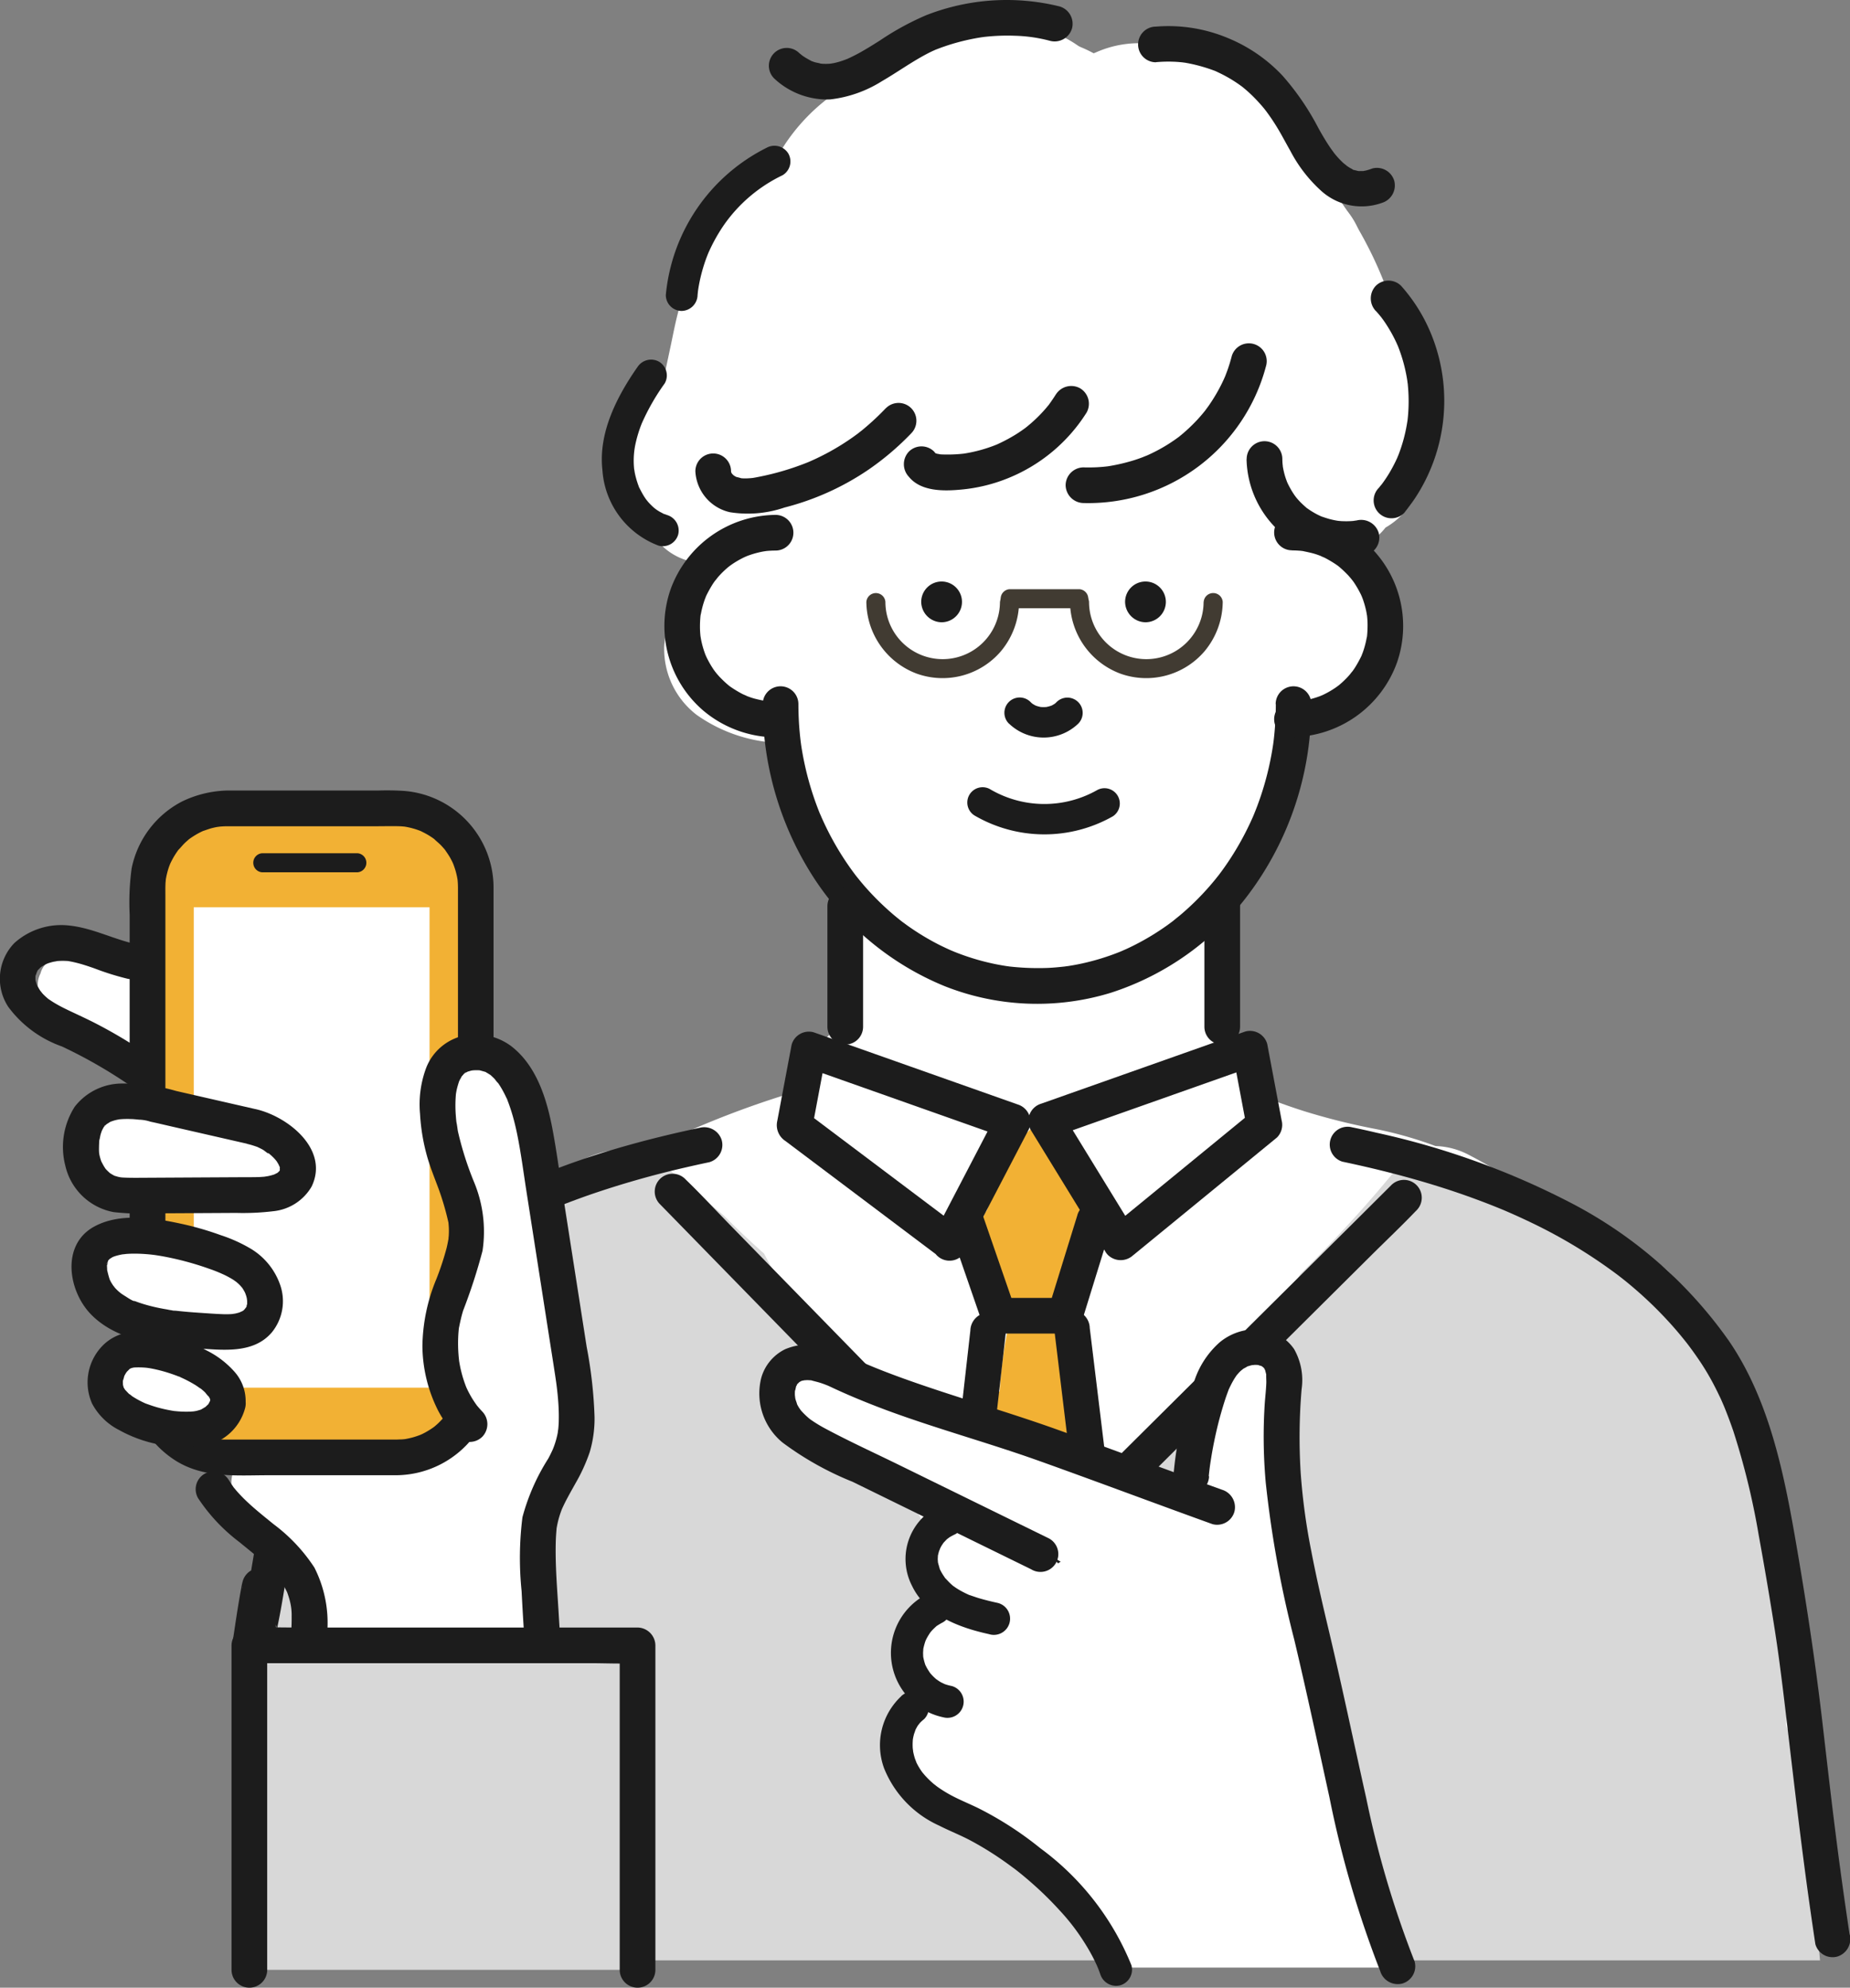 <svg id="グループ_51290" data-name="グループ 51290" xmlns="http://www.w3.org/2000/svg" xmlns:xlink="http://www.w3.org/1999/xlink" width="126.276" height="135.7" viewBox="0 0 126.276 135.7">
  <rect x="0" y="0" width="126.276" height="135.7" fill="#808080" stroke="none"/>
  <defs>
    <clipPath id="clip-path">
      <rect id="長方形_35011" data-name="長方形 35011" width="126.276" height="135.7" fill="none"/>
    </clipPath>
  </defs>
  <g id="グループ_51289" data-name="グループ 51289" clip-path="url(#clip-path)">
    <path id="パス_64528" data-name="パス 64528" d="M164.316,124.608a69.388,69.388,0,0,0-1.5-15.073,20.709,20.709,0,0,0-3.505-7.745,17.267,17.267,0,0,1-1.052-1.7c-.158-.3-.3-.6-.447-.9l-.051-.106c-.006-.024-.014-.052-.025-.087-.419-1.352-.9-2.682-1.293-4.045A4.9,4.9,0,0,0,152.9,91.63a14.8,14.8,0,0,0-2.9-2.34,29.586,29.586,0,0,0-5.257-2.5,33.443,33.443,0,0,0-3.3-1.952,5.214,5.214,0,0,0-2.209-.569,26.426,26.426,0,0,0-4.351-1.214,45.011,45.011,0,0,1-4.577-1.155q-1.222-.386-2.418-.851c-.062-.024-.5-.206-.685-.282l-.084-.039a4.3,4.3,0,0,0-2.162-3.165l-.049-.024a48.22,48.22,0,0,0,.727-10.629,5.2,5.2,0,0,0-.1-.74c.654-.925,1.283-1.868,1.924-2.761a10.2,10.2,0,0,0,2.205-6.859,9.119,9.119,0,0,0,4.628-3.67,7.084,7.084,0,0,0,.807-5.383,6.489,6.489,0,0,0-1.3-4.665,7.411,7.411,0,0,0,1.578-1.406,9.539,9.539,0,0,0,2.192-7.038c-.394-4.228-2.141-8.3-3.452-12.309A5.152,5.152,0,0,0,131.337,19c-.86-1.627-1.907-3.2-2.858-4.749-1.6-2.6-3.834-4.6-7.056-4.587-.336,0-.685.019-1.042.051a15.946,15.946,0,0,0-4.481-.05A9.427,9.427,0,0,0,110.225,8.6a12.716,12.716,0,0,0-7.082,1.134,16.551,16.551,0,0,0-2.249,1.218,15.114,15.114,0,0,0-1.644.808,13.049,13.049,0,0,0-5.764,6.752,11.7,11.7,0,0,0-1.841,1.012c-1.149,5.121-4.928,9.46-5.01,14.832a1.413,1.413,0,0,1-2.124,1.17c-.087.281-.173.563-.253.846a4.691,4.691,0,0,0,3.239,5.7,5,5,0,0,0,3.248-.34c.159.325.336.643.522.956a7.366,7.366,0,0,0-1.054.915,6.657,6.657,0,0,0-1.224,1.829c-.026.025-.053.048-.079.073a6.872,6.872,0,0,0-2.319,4.612,5.675,5.675,0,0,0,2.21,4.714,10.493,10.493,0,0,0,5.541,1.915,17.311,17.311,0,0,0,1.509,4.9,15.038,15.038,0,0,0,3.222,4.486,48.078,48.078,0,0,0,.614,9.493,4.6,4.6,0,0,0-3.272,4.436c.008.083.022.162.032.244a62.669,62.669,0,0,0-10.314,3.927,35.765,35.765,0,0,0-5.543,2.113c-.457.22-.9.457-1.34.7-1.757.709-3.47,1.534-5.149,2.4-3.046,1.571-6.392,3.082-8.381,6-1.912,2.808-2.134,6.552-2.57,9.818a47.3,47.3,0,0,0-.428,5.02q-.153.8-.289,1.612-.275,1.649-.544,3.3a21.085,21.085,0,0,0-2.139,7.152,6.489,6.489,0,0,0,.136,2.188,18.268,18.268,0,0,0-.224,2.1,4.138,4.138,0,0,0-1.588,3.428c.1,2.2,1.791,4.493,4.117,4.639.122.051.247.1.378.139a4.578,4.578,0,0,0,6.422-.576,651.783,651.783,0,0,1,69.01-.832q10.217.42,20.417,1.165c2.838,1.678,7.08-.49,6.981-4.032a25.42,25.42,0,0,0-1.082-5.968M99.359,26.931l-.329.057.112-.181.22-.047c0,.057,0,.114,0,.171" transform="translate(-41.253 -6.029)" fill="#fff"/>
    <path id="パス_64529" data-name="パス 64529" d="M202.588,33.268a12.93,12.93,0,0,0-.87-4.547A26.884,26.884,0,0,0,196.9,17.371a14.252,14.252,0,0,0-3.978-6.317A10.6,10.6,0,0,0,188.138,8.7a7.656,7.656,0,0,0-1.34-.807,7.213,7.213,0,0,0-6.483-.044c-.021-.008-.041-.017-.063-.023l-.314-.1a8.088,8.088,0,0,0-7.124-1.687,11.666,11.666,0,0,0-1.32.34,10.912,10.912,0,0,0-2.161.427,9.3,9.3,0,0,0-3.373,1.851,17.474,17.474,0,0,0-7.845,7.414,14.02,14.02,0,0,0-4.372,5.563c-.18.389-.359.788-.526,1.193-1,1.3-1.326,3.3-1.654,4.849L151.2,29.38a7.555,7.555,0,0,0-2.094,3.775,5.469,5.469,0,0,0-.078,1.726,2.762,2.762,0,0,0-.13.538,3,3,0,0,0,.6,2.18c.007.019.017.036.024.055a7.333,7.333,0,0,0,.271,1.751,4.2,4.2,0,0,0,6.033,2.7,2.769,2.769,0,0,0,1.353-2.384c.219-.113.433-.228.634-.344.926-.534,1.821-1.114,2.7-1.721a17.13,17.13,0,0,0,5.038-1.773c.762-.13,1.523-.265,2.282-.41a3.378,3.378,0,0,0,1.476.469,25.05,25.05,0,0,0,8.207-.694,2.953,2.953,0,0,0,3.355,1.863,22.022,22.022,0,0,0,8.311-2.69,9.925,9.925,0,0,0,.866-.614,10.039,10.039,0,0,0,2.629,4.937,5.106,5.106,0,0,0,2.464,1.171c.033.029.07.056.105.084a2.8,2.8,0,0,0,1.105,1.238,2.9,2.9,0,0,0,3.372-.435,3.96,3.96,0,0,0,.611-.63,5.28,5.28,0,0,0,2.505-3.388,6.2,6.2,0,0,0-.251-3.51" transform="translate(-105.765 -4.152)" fill="#fff"/>
    <path id="パス_64530" data-name="パス 64530" d="M163.621,320.29a5.654,5.654,0,0,0,.609-2.749c-.08-1.791,1.248-3.673-.211-4.946-.026-.612-2.189-1.494-2.153-2.425.093-2.434.348-4.847.253-7.286-.109-2.789-.515-5.559-.9-8.321a10.25,10.25,0,0,0-1.156-3.967c-.072-.122-.166-.278-.271-.447a6.513,6.513,0,0,0-3.328-5.611,13.871,13.871,0,0,0-3.262-4.321,14.737,14.737,0,0,0-.646-1.479c-4.578-3.955-10.583-5.709-16.321-7.631a87.745,87.745,0,0,1-7.5,8.351,37.935,37.935,0,0,1-4.1,5.063c-3.3,3.364-6.883,6.421-9.667,10.194-.508.33-1.015.663-1.529.985-.862.541-1.9,1.017-2.864,1.554q-1.695-1.862-3.425-3.69a10.8,10.8,0,0,0-.741-1.325,18.649,18.649,0,0,0-4.7-4.626c-.726-.532-1.48-1.019-2.23-1.516-.23-.152-1.973-1.373-1.492-1a20.373,20.373,0,0,1-5.883-7.01q-1.409-1.244-2.731-2.578c-1.769-1.49-3.529-2.992-5.33-4.441-.034-.028-.065-.056-.1-.085l-1.31-.005a6.438,6.438,0,0,0-4.258,1.639,28.061,28.061,0,0,0-5.662,2.636,17.112,17.112,0,0,0-7.223,8.121,17.207,17.207,0,0,0-2.657,5.677c-1.4,3.467-4.367,7.647-4.518,11.381-.966,4.209.057,7.886-1.293,11.993a5.661,5.661,0,0,0-.081,3.058,7.017,7.017,0,0,0,.143,6.426c-.019.529-.028,1.059-.035,1.589a14.79,14.79,0,0,0-.493,2.844H164.182q-.28-3.023-.56-6.046a.049.049,0,0,0,0-.006" transform="translate(-39.952 -192.507)" fill="#d8d8d8"/>
    <path id="パス_64531" data-name="パス 64531" d="M239.314,270.854a13.12,13.12,0,0,0-.563-2.161,1.229,1.229,0,0,0-1.336-.872c-.02,0-.039.01-.059.014l-.251-.374a1.31,1.31,0,0,0-.291-.781,1.264,1.264,0,0,0-.756-1.183,1.2,1.2,0,0,0-1.382.325,1.418,1.418,0,0,0-.6.736l-.174.418a23.717,23.717,0,0,0-2.031,4.212,1.35,1.35,0,0,0-.268,1.121l.343,2.221a9.51,9.51,0,0,0,.443,2.243,2.262,2.262,0,0,0,1.236,1.166,28.672,28.672,0,0,0-.868,5.587,1.276,1.276,0,0,0-.451.538,1.2,1.2,0,0,0,.5,1.52l3.753,1.643a1.278,1.278,0,0,0,1.229,0,1.2,1.2,0,0,0,.6-1.051,56.762,56.762,0,0,0-.986-6.593,1.191,1.191,0,0,0-.649-.771l-.092-.416a1.247,1.247,0,0,0,.287-.659,1.3,1.3,0,0,0,.44-.633l.117-.394a.981.981,0,0,0,.252-.313,9.283,9.283,0,0,0,.916-3.005,4.931,4.931,0,0,0,.1-.977,1.244,1.244,0,0,0,.03-.229,1.263,1.263,0,0,0,.507-1.332" transform="translate(-164.519 -188.544)" fill="#f2b134"/>
    <path id="パス_64532" data-name="パス 64532" d="M214.828,163c0,.513-.019,1.025-.056,1.536q-.025.34-.06.678-.019.182-.042.363l-.019.155c.034-.269,0-.02-.007.036a20.582,20.582,0,0,1-.629,2.84q-.2.673-.446,1.332c-.081.218-.169.433-.255.648.088-.222-.015.036-.052.12q-.08.181-.163.36a19.778,19.778,0,0,1-1.345,2.439q-.367.567-.774,1.108l-.116.153c.008-.01.132-.161.043-.057-.072.085-.139.175-.21.262q-.212.259-.432.511a18.416,18.416,0,0,1-1.923,1.894c-.167.142-.343.275-.51.417-.1.089.052-.04.061-.046l-.15.114q-.15.113-.3.222-.533.382-1.093.723-.579.352-1.184.657-.271.136-.547.263c-.1.045-.2.087-.3.133-.158.075.2-.078.033-.013l-.173.071a16.166,16.166,0,0,1-2.549.787q-.323.071-.649.128l-.28.047c-.1.015-.428.055-.147.024-.461.051-.921.1-1.385.115a17.531,17.531,0,0,1-2.644-.115c.249.028.016,0-.1-.017s-.218-.035-.327-.054q-.326-.057-.649-.128-.665-.146-1.316-.348-.625-.194-1.233-.438c-.095-.038-.323-.138-.1-.039-.1-.044-.2-.087-.3-.132q-.318-.145-.631-.3a17.159,17.159,0,0,1-2.235-1.358q-.133-.1-.265-.194c-.082-.061-.275-.216-.089-.066-.183-.148-.367-.294-.547-.446q-.5-.428-.976-.892-.492-.483-.947-1-.205-.233-.4-.473c-.071-.087-.14-.174-.211-.261-.034-.041-.141-.182.013.019l-.116-.153a19.536,19.536,0,0,1-1.5-2.32q-.344-.624-.642-1.272-.062-.135-.122-.27c-.016-.036-.149-.352-.1-.219s-.006-.017-.015-.038c-.025-.061-.05-.123-.074-.184q-.073-.185-.143-.372a20.516,20.516,0,0,1-.814-2.757q-.155-.7-.261-1.415c-.006-.039-.037-.257-.014-.1s0-.022-.006-.044c-.014-.121-.029-.241-.042-.362q-.042-.391-.07-.782c-.035-.494-.051-.988-.052-1.483a1.217,1.217,0,1,0-2.435,0,21.758,21.758,0,0,0,3.433,11.775,19.435,19.435,0,0,0,8.961,7.47,17.131,17.131,0,0,0,11.382.456,19.023,19.023,0,0,0,9.432-6.781,21.427,21.427,0,0,0,4.179-11.331c.04-.528.058-1.058.059-1.588a1.217,1.217,0,1,0-2.435,0" transform="translate(-127.744 -114.936)" fill="#1c1c1c"/>
    <path id="パス_64533" data-name="パス 64533" d="M301.534,123.79c.168,0,.336.006.5.02.066,0,.132.012.2.019.319.03-.175-.039.019,0,.3.066.6.121.9.216.153.049.3.107.451.163-.278-.1.118.06.186.094a7.877,7.877,0,0,1,.811.488c.057.038.229.175.018.007l.146.119q.162.136.315.283t.3.3c.053.058.1.117.155.177.023.027.212.271.112.134-.112-.153.068.1.072.1.036.052.071.1.106.157q.117.178.221.364t.2.379c0,.007.131.292.056.116-.068-.159.049.133.061.167a6.331,6.331,0,0,1,.249.885c.021.1.07.433.036.162q.033.273.045.547a7.547,7.547,0,0,1-.033.954c-.006.064-.048.227,0-.03-.013.064-.021.129-.034.194q-.054.287-.134.568-.053.185-.117.367c-.027.075-.062.149-.085.225-.053.18.127-.256-.008.017a7.959,7.959,0,0,1-.459.83c-.069.105-.143.207-.216.31.175-.245-.121.142-.166.192a6.413,6.413,0,0,1-.675.656l-.146.119c.232-.186-.02.009-.057.034q-.213.149-.438.28t-.462.244l-.173.079c.266-.121,0,0-.064.021a6.323,6.323,0,0,1-1.026.284c-.064.012-.129.021-.193.034.3-.056,0,0-.07.006-.2.019-.4.027-.6.028a1.217,1.217,0,1,0,0,2.435,7.7,7.7,0,0,0,7.155-5.055,7.612,7.612,0,0,0-2.238-8.319,7.763,7.763,0,0,0-4.917-1.812,1.217,1.217,0,1,0,0,2.435" transform="translate(-213.349 -86.213)" fill="#1c1c1c"/>
    <path id="パス_64534" data-name="パス 64534" d="M164.19,134.108c-.168,0-.336-.006-.5-.02-.066,0-.132-.012-.2-.019-.319-.03.175.039-.019,0-.3-.066-.6-.121-.9-.216-.153-.049-.3-.107-.451-.163.278.1-.118-.06-.187-.094a7.922,7.922,0,0,1-.811-.488c-.057-.038-.229-.175-.018-.007l-.146-.119q-.162-.136-.315-.283t-.3-.3c-.053-.058-.1-.117-.156-.177-.023-.027-.212-.271-.111-.134.112.153-.068-.1-.072-.1-.036-.052-.071-.1-.106-.157q-.117-.178-.221-.364t-.2-.379c0-.007-.131-.292-.056-.116.068.159-.049-.133-.061-.167a6.34,6.34,0,0,1-.249-.885c-.021-.1-.07-.433-.036-.162q-.033-.273-.045-.547a7.493,7.493,0,0,1,.033-.954c.006-.064.048-.227,0,.03.013-.064.021-.129.034-.194q.054-.287.134-.568.053-.185.117-.367c.027-.075.062-.149.085-.225.053-.18-.127.256.008-.017a7.982,7.982,0,0,1,.459-.83c.069-.105.143-.207.216-.31-.175.245.121-.142.166-.192a6.412,6.412,0,0,1,.675-.656l.146-.119c-.232.186.02-.009.057-.034q.213-.149.438-.28t.462-.244l.173-.079c-.266.121,0,0,.064-.021a6.323,6.323,0,0,1,1.026-.284c.064-.012.129-.021.193-.034-.3.056,0,0,.07-.006.2-.019.4-.026.6-.028a1.217,1.217,0,0,0,0-2.435,7.7,7.7,0,0,0-7.155,5.055,7.611,7.611,0,0,0,2.238,8.319,7.761,7.761,0,0,0,4.917,1.813,1.217,1.217,0,1,0,0-2.435" transform="translate(-111.249 -86.212)" fill="#1c1c1c"/>
    <path id="パス_64535" data-name="パス 64535" d="M266.583,139.875a1.391,1.391,0,1,0-1.391-1.391,1.407,1.407,0,0,0,1.391,1.391" transform="translate(-188.396 -97.393)" fill="#1c1c1c"/>
    <path id="パス_64536" data-name="パス 64536" d="M218.527,139.875a1.391,1.391,0,1,0-1.391-1.391,1.407,1.407,0,0,0,1.391,1.391" transform="translate(-154.256 -97.393)" fill="#1c1c1c"/>
    <path id="パス_64537" data-name="パス 64537" d="M237.072,166.2a3.412,3.412,0,0,0,4.731.014,1.043,1.043,0,0,0-1.476-1.475,2.308,2.308,0,0,1-.194.175l.211-.163a2.3,2.3,0,0,1-.483.284l.249-.105a2.528,2.528,0,0,1-.627.169l.277-.037a2.659,2.659,0,0,1-.652,0l.277.037a2.55,2.55,0,0,1-.586-.157l.249.105a2.3,2.3,0,0,1-.486-.279l.211.163a2.352,2.352,0,0,1-.226-.2,1.043,1.043,0,0,0-1.476,1.475" transform="translate(-168.208 -116.807)" fill="#1c1c1c"/>
    <path id="パス_64538" data-name="パス 64538" d="M236.814,185.69a7.307,7.307,0,0,1-7.357-.067,1.044,1.044,0,0,0-1.053,1.8,9.471,9.471,0,0,0,9.464.067,1.044,1.044,0,0,0-1.053-1.8" transform="translate(-161.906 -131.761)" fill="#1c1c1c"/>
    <path id="パス_64539" data-name="パス 64539" d="M195.029,210.645v8.231a1.217,1.217,0,1,0,2.435,0v-8.231a1.217,1.217,0,1,0-2.435,0" transform="translate(-138.552 -148.78)" fill="#1c1c1c"/>
    <path id="パス_64540" data-name="パス 64540" d="M283.9,210.645v8.231a1.217,1.217,0,1,0,2.435,0v-8.231a1.217,1.217,0,1,0-2.435,0" transform="translate(-201.691 -148.78)" fill="#1c1c1c"/>
    <path id="パス_64541" data-name="パス 64541" d="M262.5,81.941c-.078.293-.165.583-.265.869-.05.143-.105.284-.159.425s-.056.14-.008.024q-.045.1-.092.208a11.472,11.472,0,0,1-.819,1.491q-.124.19-.255.376c-.024.034-.292.393-.149.209-.186.239-.383.469-.588.692a11.761,11.761,0,0,1-1.245,1.16q-.167.132-.023.018-.1.073-.2.145-.2.142-.406.276-.36.234-.738.439c-.287.156-.581.3-.881.432.178-.077-.238.093-.277.108q-.23.086-.463.163a12.659,12.659,0,0,1-1.788.43q-.222.033-.041.008l-.244.028q-.244.025-.489.039c-.327.019-.654.021-.981.013a1.228,1.228,0,0,0-1.217,1.217,1.241,1.241,0,0,0,1.217,1.217,12.546,12.546,0,0,0,12.458-9.339,1.218,1.218,0,1,0-2.348-.647" transform="translate(-178.435 -57.585)" fill="#1c1c1c"/>
    <path id="パス_64542" data-name="パス 64542" d="M223.416,91.58c-.136.217-.28.426-.428.635s.1-.117-.077.1c-.07.084-.139.169-.211.251a9.83,9.83,0,0,1-1.006,1c-.083.072-.168.14-.252.21q-.165.131-.012.012l-.132.1q-.287.209-.589.4a11.2,11.2,0,0,1-1.254.671c-.325.151.222-.082-.112.048-.1.04-.2.08-.307.117q-.36.13-.729.233-.316.088-.637.155-.187.039-.376.071l-.162.026q.215-.027,0,0a9.8,9.8,0,0,1-1.419.057c-.1,0-.205-.012-.307-.021.285.025-.034-.015-.083-.028a1.94,1.94,0,0,1-.193-.061l.11.04q-.173-.109.008.021a1.03,1.03,0,0,1-.132-.148,1.221,1.221,0,0,0-1.722,0,1.252,1.252,0,0,0,0,1.722c.811,1,2.354.985,3.52.876a11.19,11.19,0,0,0,3.279-.795,11.352,11.352,0,0,0,5.325-4.459,1.229,1.229,0,0,0-.437-1.665,1.242,1.242,0,0,0-1.665.437" transform="translate(-151.355 -64.639)" fill="#1c1c1c"/>
    <path id="パス_64543" data-name="パス 64543" d="M176.906,95.353c-.406.425-.83.832-1.276,1.215q-.175.151-.355.3c-.032.026-.387.3-.206.165-.213.16-.429.317-.65.467a16.572,16.572,0,0,1-1.454.886q-.4.215-.809.409c-.137.065-.275.126-.413.188s-.139.061-.023.012l-.158.065a18.47,18.47,0,0,1-3.318.984c-.144.029-.288.058-.432.079l-.069.008c-.087.008-.175.014-.263.018a2.881,2.881,0,0,1-.522-.014c.185.027-.2-.068-.247-.076q-.142-.05.035.021a1.991,1.991,0,0,1-.185-.1q-.172-.118-.01,0a1.96,1.96,0,0,1-.152-.147q-.137-.158,0,0a1.585,1.585,0,0,1-.1-.18q.086.2.023,0,.022.232.012.016a1.217,1.217,0,0,0-2.435,0,3.023,3.023,0,0,0,2.354,2.792,7.73,7.73,0,0,0,3.723-.317,18.163,18.163,0,0,0,5.766-2.605,18.81,18.81,0,0,0,2.887-2.459,1.217,1.217,0,1,0-1.722-1.722" transform="translate(-116.435 -67.493)" fill="#1c1c1c"/>
    <path id="パス_64544" data-name="パス 64544" d="M293.824,105.242a6.859,6.859,0,0,0,2.419,5.09,6.985,6.985,0,0,0,5.75,1.448,1.224,1.224,0,0,0,.85-1.5,1.25,1.25,0,0,0-1.5-.85c-.041.008-.38.046-.094.021-.087.008-.175.018-.263.023a5.611,5.611,0,0,1-.58.007c-.088,0-.176-.009-.263-.017-.117-.01-.218-.029-.043,0-.191-.032-.381-.068-.568-.117s-.37-.111-.554-.173c-.217-.073.076.043-.051-.017-.08-.038-.16-.073-.239-.113a5.542,5.542,0,0,1-.5-.288c-.074-.047-.146-.1-.218-.148-.277-.191.163.152-.085-.067-.129-.114-.257-.228-.378-.351q-.108-.111-.21-.227c-.019-.023-.2-.24-.1-.116s-.072-.1-.09-.126q-.088-.127-.17-.259c-.09-.146-.174-.3-.251-.451-.046-.092-.09-.186-.131-.281.068.159.027.057-.01-.045q-.1-.268-.165-.543c-.042-.167-.072-.336-.1-.506.052.29,0-.042,0-.087-.008-.1-.012-.206-.014-.31a1.217,1.217,0,1,0-2.435,0" transform="translate(-208.737 -73.9)" fill="#1c1c1c"/>
    <path id="パス_64545" data-name="パス 64545" d="M201.068.437a15.065,15.065,0,0,0-9.115.608A19.013,19.013,0,0,0,188.8,2.772c-.475.3-.953.6-1.448.87-.248.135-.5.259-.756.376-.053.024-.215.076.023-.009-.06.021-.119.047-.179.069q-.2.074-.4.135c-.134.039-.27.074-.406.1l-.11.025c.184-.042-.068.007-.111.01a3.81,3.81,0,0,1-.456.009c-.061,0-.122-.009-.183-.012-.231-.013.141.047,0,0s-.28-.061-.415-.1c-.063-.02-.123-.043-.185-.064-.258-.087.144.085-.081-.039-.158-.087-.315-.171-.466-.271-.063-.042-.126-.086-.187-.131.165.121-.107-.092-.129-.111a1.217,1.217,0,0,0-1.722,1.722,5.282,5.282,0,0,0,3.822,1.437,8.4,8.4,0,0,0,3.526-1.239c1.01-.584,1.96-1.27,2.989-1.822.112-.06.226-.119.34-.175l.169-.081c.01,0,.29-.129.108-.051s.081-.031.122-.047l.245-.093q.308-.114.619-.214a14.983,14.983,0,0,1,2.225-.522c.022,0,.237-.031.064-.01.108-.014.216-.025.324-.036q.324-.032.65-.049c.412-.021.826-.025,1.238-.008a10.283,10.283,0,0,1,2.394.347,1.236,1.236,0,0,0,1.5-.85,1.238,1.238,0,0,0-.85-1.5" transform="translate(-128.751 0)" fill="#1c1c1c"/>
    <path id="パス_64546" data-name="パス 64546" d="M269.495,8.593a9.692,9.692,0,0,1,1.058-.035q.235.006.47.023l.234.021c.055.006.359.049.143.015a10.875,10.875,0,0,1,2.042.544c.352.127-.114-.054.09.034q.108.047.214.1.24.112.473.237a9.381,9.381,0,0,1,.9.553c.081.056.16.114.239.171.16.118-.122-.1.033.025.139.113.275.228.408.348a10.137,10.137,0,0,1,.783.794,6.974,6.974,0,0,1,.582.724c.218.3.422.616.616.934.309.509.58,1.038.876,1.554a9.762,9.762,0,0,0,2.086,2.719,4.112,4.112,0,0,0,4.166.847,1.246,1.246,0,0,0,.85-1.5,1.231,1.231,0,0,0-1.5-.85,3.663,3.663,0,0,1-.424.136c-.06.015-.125.021-.183.039-.167.054.29,0,.012,0-.114,0-.228,0-.343,0-.248,0,.082,0,.075.014a1.826,1.826,0,0,1-.241-.052c-.063-.017-.274-.05-.31-.1.07.1.194.1.03,0-.048-.027-.1-.052-.145-.08-.109-.064-.21-.137-.314-.207.251.169-.07-.063-.15-.138a5.986,5.986,0,0,1-.517-.547c-.039-.046-.075-.095-.115-.139-.113-.127.118.173.024.031-.084-.126-.179-.245-.265-.371-.3-.44-.569-.9-.826-1.365a17.7,17.7,0,0,0-2.433-3.553,10.659,10.659,0,0,0-3.686-2.553,10.524,10.524,0,0,0-4.958-.8,1.217,1.217,0,1,0,0,2.435" transform="translate(-190.588 -4.349)" fill="#1c1c1c"/>
    <path id="パス_64547" data-name="パス 64547" d="M323.473,68.233c.079.088.157.178.233.268.03.035.207.255.127.153s.116.158.146.2q.117.165.226.335a9.968,9.968,0,0,1,.658,1.192c.037.078.151.345.061.125.045.109.088.219.129.329q.124.331.226.67a10.956,10.956,0,0,1,.319,1.381c.008.046.049.338.03.189-.02-.165,0,.051.009.09s.011.1.016.151q.034.354.045.709a11.227,11.227,0,0,1-.042,1.42c-.009.1-.021.2-.032.3-.027.234,0,.021,0-.022-.008.05-.015.1-.023.15q-.061.375-.147.745a10.681,10.681,0,0,1-.394,1.306c-.018.047-.036.094-.054.142,0,0-.12.288-.053.135.059-.134-.01.021-.019.04-.035.076-.07.153-.106.229q-.164.341-.352.67-.2.35-.433.683c-.068.1-.138.191-.208.287-.107.147.122-.143,0-.006-.056.064-.108.131-.162.2a1.217,1.217,0,1,0,1.722,1.722,12.077,12.077,0,0,0,1.832-12.259,11.445,11.445,0,0,0-2.039-3.256,1.225,1.225,0,0,0-1.722,0,1.246,1.246,0,0,0,0,1.722" transform="translate(-229.555 -47)" fill="#1c1c1c"/>
    <path id="パス_64548" data-name="パス 64548" d="M163.806,34.518a12.538,12.538,0,0,0-6.877,10.054,1.088,1.088,0,0,0,1.084,1.084,1.113,1.113,0,0,0,1.084-1.084c.006-.071.014-.143.021-.214.015-.119.017-.143.007-.069l.01-.069c.01-.071.022-.142.034-.212.036-.212.079-.422.128-.631a11.054,11.054,0,0,1,.4-1.335c.037-.1.077-.2.117-.3q.073-.179.016-.038c.021-.049.043-.1.066-.147q.145-.318.308-.627a11.626,11.626,0,0,1,.727-1.193A10.321,10.321,0,0,1,164.9,36.39a1.094,1.094,0,0,0,.389-1.483,1.108,1.108,0,0,0-1.483-.389" transform="translate(-111.482 -24.428)" fill="#1c1c1c"/>
    <path id="パス_64549" data-name="パス 64549" d="M144.273,85.291c-1.393,2-2.658,4.469-2.378,6.987a5.923,5.923,0,0,0,3.838,5.185,1.093,1.093,0,0,0,1.334-.757,1.108,1.108,0,0,0-.757-1.334,2.382,2.382,0,0,0-.242-.084,2.491,2.491,0,0,0-.222-.119c-.085-.048-.168-.1-.249-.154-.047-.032-.235-.184-.093-.064a4.556,4.556,0,0,1-.491-.478c-.011-.013-.206-.261-.078-.088-.059-.08-.116-.162-.17-.245-.128-.2-.233-.4-.341-.613-.144-.277.057.182-.05-.112-.035-.1-.07-.19-.1-.287a5.668,5.668,0,0,1-.178-.688c0-.02-.053-.346-.024-.112-.014-.117-.024-.235-.031-.352a5.476,5.476,0,0,1,.085-1.327,8.633,8.633,0,0,1,.458-1.533,15.036,15.036,0,0,1,1.564-2.73,1.094,1.094,0,0,0-.389-1.483,1.106,1.106,0,0,0-1.483.389" transform="translate(-100.777 -60.211)" fill="#1c1c1c"/>
    <path id="パス_64550" data-name="パス 64550" d="M195.544,256.538l-3.564-2.683-5.719-4.306-1.313-.989.559,1.375.979-5.2-1.5.85,4.71,1.666,7.476,2.644,1.733.613-.727-1.788-3.767,7.229-.534,1.025a1.217,1.217,0,1,0,2.1,1.229l3.767-7.229.534-1.025a1.238,1.238,0,0,0-.727-1.788l-4.71-1.666-7.476-2.644-1.733-.613a1.223,1.223,0,0,0-1.5.85q-.49,2.6-.979,5.2a1.29,1.29,0,0,0,.559,1.375l3.565,2.683,5.72,4.306,1.313.988a1.22,1.22,0,0,0,1.665-.437,1.254,1.254,0,0,0-.437-1.665" transform="translate(-130.098 -172.764)" fill="#1c1c1c"/>
    <path id="パス_64551" data-name="パス 64551" d="M249.533,258.321l3.306-2.708,5.277-4.322,1.22-1a1.224,1.224,0,0,0,.313-1.184l-.979-5.2a1.223,1.223,0,0,0-1.5-.85l-4.71,1.666-7.476,2.644-1.733.613a1.233,1.233,0,0,0-.727,1.788l4.462,7.274.633,1.032a1.217,1.217,0,0,0,2.1-1.229l-4.462-7.274-.633-1.032-.727,1.788,4.71-1.666,7.476-2.644,1.733-.613-1.5-.85.979,5.2.313-1.184-3.306,2.708-5.277,4.322-1.22,1a1.221,1.221,0,0,0,0,1.722,1.251,1.251,0,0,0,1.722,0" transform="translate(-172.172 -172.635)" fill="#1c1c1c"/>
    <path id="パス_64552" data-name="パス 64552" d="M232.2,284.245l-1.773,5.735-.251.813,1.174-.894h-4.524l1.174.894-1.977-5.722-.286-.826a1.218,1.218,0,0,0-2.348.647l1.977,5.722.286.826a1.256,1.256,0,0,0,1.174.894h4.524a1.246,1.246,0,0,0,1.174-.894l1.773-5.735.251-.813a1.229,1.229,0,0,0-.85-1.5,1.243,1.243,0,0,0-1.5.85" transform="translate(-158.66 -201.291)" fill="#1c1c1c"/>
    <path id="パス_64553" data-name="パス 64553" d="M57.18,301.553c.16-1.063.319-2.127.5-3.186.04-.236.08-.473.129-.707.012-.059.03-.118.04-.177,0-.019.014-.037.017-.056a1.127,1.127,0,0,1-.541.694l-.614.166h0l-.614-.166c-.189-.1-.676-.728-.591-1a.456.456,0,0,0,0,.091c-.005.092-.006.185-.012.277-.015.271-.036.542-.056.812-.038.5-.1,1.016-.09,1.52a1.479,1.479,0,0,0,.178.733,1.241,1.241,0,0,0,1.928.25,1.907,1.907,0,0,0,.441-1.014c.363-1.747.6-3.52.913-5.277a58.84,58.84,0,0,1,1.593-7.047c.174-.568.362-1.131.568-1.688q.147-.4.308-.793l.064-.156c-.08.2-.007.016.009-.02.067-.154.135-.307.2-.46a18.868,18.868,0,0,1,1.687-2.949q.239-.342.49-.676l.134-.177c-.013.017-.107.136-.021.028.1-.13.205-.26.31-.388q.536-.659,1.117-1.282a27.272,27.272,0,0,1,2.446-2.317q.311-.261.63-.513l.171-.134c-.016.012-.142.108-.032.025.13-.1.259-.2.39-.293q.676-.5,1.378-.963c.939-.62,1.909-1.191,2.9-1.719s2.022-1.016,3.061-1.463l.107-.046.057-.024.406-.167q.407-.165.817-.323.8-.306,1.6-.586a63.905,63.905,0,0,1,6.523-1.861q.814-.189,1.633-.361a1.226,1.226,0,0,0,.85-1.5,1.247,1.247,0,0,0-1.5-.85c-6.776,1.43-13.648,3.687-19.242,7.888a26.592,26.592,0,0,0-7.242,7.9,33.859,33.859,0,0,0-3.423,10.387c-.379,1.951-.684,3.915-1.023,5.874-.076.439-.151.878-.243,1.314-.021.1-.046.2-.07.3-.007.031-.023.061-.028.092a1.23,1.23,0,0,1,1.141-.839l.614.166a1.44,1.44,0,0,1,.546.693c.149.561.032.373.038.257,0-.061,0-.122,0-.182,0-.177.017-.354.028-.531.03-.445.066-.889.1-1.334a2.561,2.561,0,0,0-.082-1.2,1.233,1.233,0,0,0-2.315.187,4.375,4.375,0,0,0-.1.47c-.224,1.209-.4,2.428-.581,3.644a1.25,1.25,0,0,0,.85,1.5,1.231,1.231,0,0,0,1.5-.85" transform="translate(-38.94 -188.816)" fill="#1c1c1c"/>
    <path id="パス_64554" data-name="パス 64554" d="M348.9,320.789q-.323-2.148-.616-4.3c0-.036-.069-.509-.041-.3q-.033-.247-.066-.493-.064-.483-.126-.966-.119-.926-.234-1.852c-.271-2.192-.52-4.387-.775-6.581-.469-4.022-1.072-8.012-1.758-12-.827-4.813-1.813-9.922-4.617-14.028a30.19,30.19,0,0,0-10.706-9.385,53.513,53.513,0,0,0-13.342-4.832q-.841-.2-1.686-.373a1.218,1.218,0,0,0-.647,2.348c2.257.476,4.5,1.041,6.7,1.738q1.651.523,3.267,1.15.409.16.816.327l.152.063c.03.012.242.1.108.045l.107.046.252.109q.8.351,1.592.734a35.1,35.1,0,0,1,5.845,3.562c.186.142.049.038.011.008l.171.134q.149.118.3.237.358.291.706.593.656.569,1.276,1.179.6.594,1.166,1.225.274.307.538.623.141.169.279.34l.138.172c.017.021.2.253.109.138s.033.044.04.053l.133.177q.133.178.262.359c.173.241.342.485.505.732a17.182,17.182,0,0,1,.88,1.5q.192.367.369.742.1.2.186.405l.09.205c.017.039.115.276.031.071q.345.843.639,1.7a50.321,50.321,0,0,1,1.741,7.129q.59,3.233,1.1,6.485.1.647.193,1.3.048.337.094.675l.04.3c.023.171-.032-.239-.009-.068.009.071.019.142.028.214q.182,1.384.345,2.77c.557,4.681,1.082,9.363,1.75,14.03q.159,1.107.325,2.214a1.221,1.221,0,0,0,1.5.85,1.255,1.255,0,0,0,.85-1.5" transform="translate(-222.65 -188.718)" fill="#1c1c1c"/>
    <path id="パス_64555" data-name="パス 64555" d="M226.765,321.881q.555-4.913,1.111-9.826l.157-1.391a1.22,1.22,0,0,0-1.217-1.217,1.252,1.252,0,0,0-1.217,1.217l-1.111,9.826-.157,1.391a1.22,1.22,0,0,0,1.217,1.217,1.253,1.253,0,0,0,1.217-1.217" transform="translate(-159.364 -219.835)" fill="#1c1c1c"/>
    <path id="パス_64556" data-name="パス 64556" d="M248.441,310.079q.251,2.065.5,4.13.4,3.314.806,6.629.093.76.185,1.519a1.249,1.249,0,0,0,1.217,1.217c.594-.027,1.3-.54,1.217-1.217q-.251-2.065-.5-4.13l-.806-6.629q-.092-.76-.185-1.519a1.249,1.249,0,0,0-1.217-1.217c-.594.027-1.3.54-1.217,1.217" transform="translate(-176.492 -219.419)" fill="#1c1c1c"/>
    <path id="パス_64557" data-name="パス 64557" d="M204.659,277.533l-2.5,2.49L196.142,286l-7.244,7.2-6.262,6.225c-1.015,1.009-2.071,1.989-3.051,3.033l-.045.044a1.23,1.23,0,0,0-.191,1.475l.061.086,1.912-1.475-2.47-2.53-5.932-6.075-7.179-7.352-6.209-6.359c-1.006-1.031-1.987-2.1-3.024-3.1l-.044-.045a1.217,1.217,0,1,0-1.721,1.721l2.47,2.53,5.932,6.076,7.179,7.352,6.209,6.359c1.006,1.031,1.987,2.1,3.024,3.1l.043.045a1.219,1.219,0,0,0,1.6.1,1.205,1.205,0,0,0,.313-1.57l-.061-.086-.191,1.475,2.5-2.49,6.013-5.978,7.244-7.2,6.262-6.225c1.016-1.009,2.062-2,3.051-3.033l.045-.044a1.217,1.217,0,0,0-1.722-1.722" transform="translate(-109.687 -196.629)" fill="#1c1c1c"/>
    <path id="パス_64558" data-name="パス 64558" d="M213.317,140.353a3.909,3.909,0,1,1-7.819,0,.652.652,0,0,0-1.3,0,5.286,5.286,0,0,0,3.443,4.9,5.233,5.233,0,0,0,5.742-1.531,5.322,5.322,0,0,0,1.24-3.371.652.652,0,0,0-1.3,0" transform="translate(-145.063 -99.262)" fill="#413b32"/>
    <path id="パス_64559" data-name="パス 64559" d="M261.317,140.353a3.909,3.909,0,1,1-7.819,0,.652.652,0,0,0-1.3,0,5.286,5.286,0,0,0,3.443,4.9,5.233,5.233,0,0,0,5.742-1.531,5.322,5.322,0,0,0,1.24-3.371.652.652,0,0,0-1.3,0" transform="translate(-179.163 -99.262)" fill="#413b32"/>
    <path id="パス_64560" data-name="パス 64560" d="M236.4,140.2h4.778a.652.652,0,0,0,0-1.3H236.4a.652.652,0,0,0,0,1.3" transform="translate(-167.496 -98.675)" fill="#413b32"/>
    <path id="パス_64561" data-name="パス 64561" d="M18.561,230.714c.006-.025.014-.051.021-.076a1.7,1.7,0,0,1,.149-.252,1.061,1.061,0,0,0,.219-.806,1.092,1.092,0,0,0-.518-.793l-.922-.614a1.19,1.19,0,0,0-.334-.325,15.3,15.3,0,0,0-3.139-1.546,13.748,13.748,0,0,0-1.6-.471,6.811,6.811,0,0,0-1.677-.261c-.042,0-.084.007-.126.011a1.172,1.172,0,0,0-.527.107A1.389,1.389,0,0,0,9.093,226.7a1.605,1.605,0,0,0-.138,1.141c.282,1.089,1.381,1.527,2.3,1.941l.793.356c.158.088.316.179.478.261a14.989,14.989,0,0,0,1.847.784l.339.152a1.427,1.427,0,0,0,.532.121c.294.081.589.155.888.216a1.262,1.262,0,0,0,.472,0l.106.133.22.17a.808.808,0,0,0,.4.129,1.036,1.036,0,0,0,.692-.129,1.294,1.294,0,0,0,.389-.389.806.806,0,0,0,.129-.4.816.816,0,0,0,.014-.244,1.727,1.727,0,0,1,0-.222" transform="translate(-6.327 -160.248)" fill="#fff"/>
    <path id="パス_64562" data-name="パス 64562" d="M76.4,306.254a2.577,2.577,0,0,0-1.788-.689l0-.005c.142-1.574.213-3.156.2-4.747a2.182,2.182,0,0,0-4.266-.577l-2.277,8.658-.117.2a1.965,1.965,0,0,0-1.219.074,34.088,34.088,0,0,1-10.346,2.065,2.192,2.192,0,0,0-1.875,3.268,9.14,9.14,0,0,0,3.891,3.245,6.522,6.522,0,0,1,2.188,4.582,2.433,2.433,0,0,0,.144.653,2.556,2.556,0,0,0,.416,2.554c.98,1.243,2.512,1.35,3.973,1.212,2.02-.19,4.716-.073,6.611-.823a2.368,2.368,0,0,0,1.515-1.731,2.058,2.058,0,0,0,2.492-2.079q-.132-3.373-.265-6.747a12.339,12.339,0,0,0,1.653-5.271c.107-1.293.106-2.872-.928-3.838" transform="translate(-38.636 -212.194)" fill="#fff"/>
    <path id="パス_64563" data-name="パス 64563" d="M203.94,357.791a16.2,16.2,0,0,1,1.533,2.348c.409.578.827,1.15,1.243,1.724h19.19q-.84-2.476-1.824-4.893-.665-1.921-1.442-3.795-1.728-7.22-2.977-14.544a1.6,1.6,0,0,0-.866-1.244l-.37-1.912q-.022-6.439-.045-12.878a1.017,1.017,0,0,0-.795-1.018,3.93,3.93,0,0,0-.722-.978,1.1,1.1,0,0,0-1.705.22,9.077,9.077,0,0,0-1.249,2.653,9.175,9.175,0,0,0-1.155,6.063.9.9,0,0,0-.336-.139,90.819,90.819,0,0,1-20.913-6.214q-2.873-1.254-5.654-2.7a1.235,1.235,0,0,0-1.832,1.051c-.167,1.635,1.078,2.893,2.362,3.684a24.737,24.737,0,0,0,2.577,1.333,18.463,18.463,0,0,1,1.078,1.6c-.1-.037-.2-.076-.295-.11a1.055,1.055,0,0,0-.3-.056,20.039,20.039,0,0,0,3.247,2.235,2.17,2.17,0,0,1,1.076,1.875c-.009.125-.023.246-.038.366a9.178,9.178,0,0,1,.081,5.412c-.388,1.328-1.274,2.207-1.061,3.649.161,1.088.5,2.1.574,3.216,0,.03,0,.059,0,.089l.267.2a2.14,2.14,0,0,0-.288.218,1.74,1.74,0,0,1-.742,1.208,2.7,2.7,0,0,0-.087.432c-.179,1.644,1.158,3.266,2.281,4.416a1.725,1.725,0,0,1,1.929.212c2.561,1.9,5.263,3.754,7.256,6.279m-.813-23.633c-.022.011-.044.017-.066.03a1.2,1.2,0,0,0-.114.083l-.408-.461c.2.116.393.23.589.347" transform="translate(-130.721 -227.537)" fill="#fff"/>
    <path id="パス_64564" data-name="パス 64564" d="M210.5,326.893c-3.721-1.341-7.425-2.732-11.147-4.07-3.519-1.266-7.124-2.27-10.641-3.539q-.632-.229-1.259-.471-.313-.122-.624-.248l-.372-.153-.124-.052q.127.053-.08-.034a25.61,25.61,0,0,0-2.614-1.11,4.088,4.088,0,0,0-2.949.086,3.11,3.11,0,0,0-1.629,1.94,4.338,4.338,0,0,0,1.439,4.425,21.156,21.156,0,0,0,4.791,2.687l12.183,5.97a1.217,1.217,0,1,0,1.229-2.1l-10.3-5.049c-1.634-.8-3.3-1.561-4.9-2.415a10.1,10.1,0,0,1-.937-.556c-.078-.053-.156-.107-.232-.164.161.12.008.005-.02-.019a5.911,5.911,0,0,1-.486-.467c-.05-.056-.1-.113-.145-.171.128.164,0-.018-.035-.066a3.025,3.025,0,0,1-.2-.368c.129.281-.038-.157-.058-.243,0-.013-.072-.316-.03-.116.038.181-.007-.121-.008-.164a3.106,3.106,0,0,1,.016-.415c-.034.339.05-.113.076-.2.069-.242-.1.1,0,.007a.791.791,0,0,0,.112-.189c-.09.19-.1.106-.027.039.1-.091.179-.159.02-.047a2.018,2.018,0,0,1,.274-.165c-.056.027-.192.053.02,0-.005,0,.343-.066.162-.043s.178,0,.171,0c.076,0,.151.006.226.01.341.017-.2-.069.135.025.192.053.385.095.575.158.1.032.191.066.285.1.045.017.285.114.1.036.187.078.369.167.553.252q.609.282,1.226.544,1.32.56,2.667,1.051c3.337,1.213,6.766,2.153,10.11,3.349,3.944,1.411,7.864,2.886,11.8,4.306a1.224,1.224,0,0,0,1.5-.85,1.249,1.249,0,0,0-.85-1.5" transform="translate(-127.095 -225.191)" fill="#1c1c1c"/>
    <path id="パス_64565" data-name="パス 64565" d="M278.928,323.412c.054-.514.08-.718.155-1.187q.119-.752.281-1.5a25.753,25.753,0,0,1,.7-2.6c.06-.182.127-.361.192-.54.126-.349-.1.2.053-.133.032-.069.063-.138.1-.207a5.532,5.532,0,0,1,.274-.5c.05-.079.1-.157.156-.233s.043-.061-.021.024c.047-.057.1-.114.147-.168s.1-.108.157-.159c.03-.029.315-.243.084-.085.113-.077.256-.13.362-.213.124-.1-.253.068.014,0,.076-.02.15-.047.226-.066s.153-.032.23-.047c-.306.058-.021.012.048.012.093,0,.184.006.276.012-.048,0-.259-.061-.055,0a1.135,1.135,0,0,0,.215.061c.137.008-.213-.14-.007,0,.012.009.252.17.1.052s.064.072.076.083c.148.139.012.027-.01-.014a1.813,1.813,0,0,1,.108.193q-.075-.185,0,.015c.014.071.036.144.053.214.077.32.015-.129.008.065s.014.382.006.573c-.016.434-.066.866-.1,1.3a35.026,35.026,0,0,0,.063,5.493,74.689,74.689,0,0,0,1.948,10.721c.849,3.577,1.614,7.169,2.4,10.759a70.727,70.727,0,0,0,3.465,11.861,1.25,1.25,0,0,0,1.5.85,1.229,1.229,0,0,0,.85-1.5,67.906,67.906,0,0,1-3.3-11.137c-.847-3.785-1.637-7.58-2.533-11.353-.434-1.828-.862-3.659-1.215-5.5a42.678,42.678,0,0,1-.729-5.353,39.028,39.028,0,0,1,.061-5.733,4.286,4.286,0,0,0-.511-2.737,3.093,3.093,0,0,0-2.386-1.344,3.848,3.848,0,0,0-2.7.883,6.027,6.027,0,0,0-1.7,2.557,24.968,24.968,0,0,0-1.454,6.582,1.221,1.221,0,0,0,1.217,1.217,1.252,1.252,0,0,0,1.217-1.217" transform="translate(-196.422 -222.629)" fill="#1c1c1c"/>
    <path id="パス_64566" data-name="パス 64566" d="M51.756,234.9H40.185a5.418,5.418,0,0,1-5.418-5.418v-33.47a5.418,5.418,0,0,1,5.418-5.418H51.756a5.418,5.418,0,0,1,5.418,5.418v33.47a5.418,5.418,0,0,1-5.418,5.418" transform="translate(-24.699 -135.398)" fill="#f2b134"/>
    <path id="パス_64567" data-name="パス 64567" d="M48.75,230.672H37.543c-.155,0-.311,0-.466,0q-.176,0-.352-.018c-.05,0-.1-.011-.149-.014.012,0,.218.037.078.01-.225-.043-.448-.085-.669-.149q-.162-.047-.322-.1c-.1-.036-.257-.114-.066-.021-.2-.1-.4-.193-.592-.308q-.122-.073-.24-.153c-.052-.035-.1-.072-.155-.109-.021-.014-.143-.115-.028-.019s-.1-.087-.132-.116q-.142-.126-.274-.26-.1-.1-.193-.208c-.063-.071-.225-.277-.079-.083a5.5,5.5,0,0,1-.367-.554q-.072-.124-.136-.251c-.023-.045-.16-.345-.1-.2s-.045-.126-.061-.169q-.056-.16-.1-.323c-.058-.205-.1-.413-.136-.622-.034-.179.013.211.005.028,0-.05-.01-.1-.013-.15-.009-.118-.013-.235-.014-.354-.009-.73,0-1.462,0-2.192V193.517c0-.256-.006-.513.006-.769,0-.1.018-.2.022-.3.006-.142-.011.063-.013.077.011-.065.02-.13.032-.195a5.372,5.372,0,0,1,.167-.662c.03-.092.063-.182.1-.273.008-.023.071-.173.011-.033s.019-.038.036-.073c.092-.185.188-.367.3-.543.059-.094.122-.185.185-.276.027-.039.056-.077.084-.115-.009.012-.138.154-.044.061.156-.155.291-.331.451-.484.08-.076.164-.147.246-.221.173-.153-.137.09.052-.043a6.207,6.207,0,0,1,.56-.357q.125-.069.254-.132c.057-.028.116-.053.173-.081-.013.006-.2.071-.069.03.216-.067.425-.151.645-.207q.142-.036.287-.064c.1-.019.367-.045.116-.024.2-.017.4-.032.6-.033h10.2c.523,0,1.049-.016,1.573,0,.1,0,.2.012.3.019.232.016.017,0-.027-.008l.146.024a5.336,5.336,0,0,1,.664.161c.092.029.183.062.275.094.045.016.089.035.135.052-.239-.088-.079-.035-.027-.008.2.1.4.2.586.318q.121.076.237.158c.039.027.076.057.115.083.143.1-.144-.137-.023-.015.144.145.308.269.451.417.077.08.149.162.222.245.032.035.059.074.091.109-.008-.01-.12-.172-.045-.059.123.185.252.363.362.557.055.1.107.2.156.3s.106.259.033.06c.078.212.155.423.212.642q.037.142.067.286c.013.065.024.129.036.194,0,.026.023.19.007.034s.01.14.012.186c.008.118.011.236.012.354,0,.049,0,.1,0,.148v32.177c0,.344,0,.688,0,1.032,0,.139,0,.278-.008.416,0,.04-.033.394-.016.237s-.024.133-.033.18a5.4,5.4,0,0,1-.173.659c-.035.107-.077.211-.116.317.073-.2.014-.037-.033.059a5.409,5.409,0,0,1-.328.58c-.052.08-.107.157-.161.235-.128.182-.01.01.017-.021-.03.036-.059.074-.091.109-.136.153-.275.3-.425.444-.069.065-.142.125-.213.188-.018.016-.141.12-.024.023s-.034.024-.066.047a6.108,6.108,0,0,1-.522.33q-.125.07-.254.132c-.1.047-.259.107-.06.033-.2.073-.393.145-.6.2a6.2,6.2,0,0,1-.624.131c.247-.041-.018,0-.123,0s-.236.01-.354.012a1.217,1.217,0,1,0,0,2.435,6.727,6.727,0,0,0,5.321-2.685,6.64,6.64,0,0,0,1.314-4c0-.939,0-1.878,0-2.817v-27.5c0-1.005,0-2.01,0-3.015a6.63,6.63,0,0,0-6.082-6.7,18.023,18.023,0,0,0-1.8-.028H37.571a7.455,7.455,0,0,0-3.463.753,6.616,6.616,0,0,0-3.43,4.563,17.269,17.269,0,0,0-.135,3.151v31.189a9.327,9.327,0,0,0,.045,1.151,6.733,6.733,0,0,0,3.187,5c1.91,1.149,4.116.938,6.244.938H48.75a1.217,1.217,0,1,0,0-2.435" transform="translate(-21.693 -132.391)" fill="#1c1c1c"/>
    <rect id="長方形_35010" data-name="長方形 35010" width="16.094" height="32.795" transform="translate(13.225 61.941)" fill="#fff"/>
    <path id="パス_64568" data-name="パス 64568" d="M215.724,354.72a4,4,0,0,0-1.858,5.449c.967,2.016,3.215,2.853,5.255,3.3a1.107,1.107,0,1,0,.588-2.133c-.433-.094-.864-.2-1.288-.325-.2-.062-.4-.133-.6-.2s.052.034-.16-.065c-.087-.04-.173-.081-.258-.125a5.576,5.576,0,0,1-.546-.316c-.012-.008-.278-.2-.105-.065-.081-.062-.158-.13-.233-.2-.127-.115-.239-.241-.357-.364-.171-.178.048.091-.078-.1-.057-.084-.113-.167-.165-.254-.043-.072-.083-.146-.12-.221-.023-.045-.044-.09-.065-.136q.061.142.019.032c-.041-.18-.109-.348-.136-.533.035.242.007-.071.006-.1,0-.081.01-.162.009-.242s0-.065-.01.054q.012-.072.029-.142c.018-.079.039-.157.063-.235.011-.036.133-.3.029-.1.045-.087.086-.174.136-.258s.091-.135.132-.2c.06-.1-.1.1.038-.044.068-.069.132-.142.2-.208.034-.032.26-.18.078-.071a4.46,4.46,0,0,1,.51-.28,1.109,1.109,0,0,0,.4-1.513,1.141,1.141,0,0,0-1.514-.4" transform="translate(-151.615 -251.906)" fill="#1c1c1c"/>
    <path id="パス_64569" data-name="パス 64569" d="M212.462,375.5a4.494,4.494,0,0,0,1.113,8.4,1.106,1.106,0,0,0,.588-2.133,3.442,3.442,0,0,1-.478-.13c-.062-.022-.219-.12-.027-.008-.065-.038-.135-.067-.2-.1s-.13-.075-.193-.115c-.03-.019-.268-.2-.069-.037a3.557,3.557,0,0,1-.334-.3c-.052-.054-.1-.109-.152-.167-.07-.082-.1-.15-.022-.024-.091-.139-.182-.274-.259-.422-.034-.067-.068-.134-.1-.2.061.14.034.076,0-.03a3.849,3.849,0,0,1-.118-.48c.03.153.012.1,0-.025,0-.076-.006-.153-.005-.23s.012-.153.012-.229c0-.134-.042.186,0-.025a4.25,4.25,0,0,1,.128-.489c.034-.1.07-.177.006-.036.032-.07.065-.139.1-.207a4.632,4.632,0,0,1,.266-.431c-.085.127-.04.048.027-.029.05-.058.1-.114.156-.169s.133-.127.2-.188.075-.051-.008,0a4.955,4.955,0,0,1,.474-.283,1.113,1.113,0,0,0,.4-1.514,1.134,1.134,0,0,0-1.514-.4" transform="translate(-149.198 -266.662)" fill="#1c1c1c"/>
    <path id="パス_64570" data-name="パス 64570" d="M208.91,399.13a4.565,4.565,0,0,0-1.167,4.919,7.257,7.257,0,0,0,3.755,3.91c.712.363,1.457.651,2.162,1.028a21.917,21.917,0,0,1,2.122,1.3q.278.193.552.394c.092.067.183.136.274.2.178.133.088.066.049.036.382.293.752.6,1.114.918a23.379,23.379,0,0,1,1.942,1.9,14.528,14.528,0,0,1,1.665,2.151c.237.369.457.748.656,1.138.1.2.193.395.283.6-.1-.22.032.079.041.1.047.121.092.244.136.367a1.134,1.134,0,0,0,1.361.773,1.116,1.116,0,0,0,.773-1.361A18.545,18.545,0,0,0,218.4,409.5a23.384,23.384,0,0,0-4.261-2.748c-.709-.344-1.441-.627-2.121-1.03q-.242-.143-.475-.3c-.093-.063-.184-.128-.274-.195.159.119-.127-.105-.125-.1-.141-.119-.277-.244-.407-.375q-.117-.118-.227-.242c-.013-.015-.215-.259-.106-.118a4.351,4.351,0,0,1-.409-.645c-.03-.059-.058-.118-.087-.177.1.213-.052-.154-.066-.2a4.443,4.443,0,0,1-.138-.582c.044.254,0-.066-.006-.1q-.01-.149-.008-.3c0-.1.009-.2.013-.3q.021-.2,0,0,.016-.1.036-.191c.014-.063.029-.126.047-.188.013-.045.152-.419.051-.188a3.044,3.044,0,0,1,.282-.5c-.136.2.044-.045.069-.072a2.992,2.992,0,0,1,.287-.261,1.114,1.114,0,0,0,0-1.565,1.132,1.132,0,0,0-1.565,0" transform="translate(-147.396 -283.325)" fill="#1c1c1c"/>
    <path id="パス_64571" data-name="パス 64571" d="M9.316,219.409c-1.565-.336-2.989-1.112-4.6-1.279a4.784,4.784,0,0,0-3.734,1.194,3.5,3.5,0,0,0-.42,4.355,7.758,7.758,0,0,0,3.667,2.708,33.191,33.191,0,0,1,4.74,2.73,1.224,1.224,0,0,0,1.665-.437,1.248,1.248,0,0,0-.437-1.665,33.184,33.184,0,0,0-3.661-2.2c-.606-.312-1.227-.594-1.843-.887-.253-.121-.505-.246-.75-.383-.139-.078-.276-.16-.41-.246-.067-.044-.131-.089-.2-.134-.169-.114.007.014-.084-.065a4.339,4.339,0,0,1-.334-.314c-.044-.047-.246-.32-.13-.147-.084-.126-.156-.255-.233-.385-.023-.038-.088-.212-.014-.014-.032-.086-.061-.173-.085-.263-.01-.034-.067-.259-.034-.106.03.135,0-.029,0-.054,0-.073,0-.145,0-.217,0-.232.008-.057,0,0,.023-.1.162-.417.024-.159.055-.1.123-.2.175-.307-.1.2-.092.1-.027.039.042-.041.08-.086.122-.127s.088-.078.132-.118c-.032.029-.213.14-.031.029.1-.063.209-.123.315-.184.022-.013.162-.091.023-.017-.155.083.078-.029.115-.042.119-.041.241-.076.364-.106.085-.02.453-.068.147-.04a4.734,4.734,0,0,1,.761-.02c.063,0,.125.01.187.016-.2-.021-.012,0,.085.02.189.036.375.08.56.129.372.1.736.224,1.1.352a18.132,18.132,0,0,0,2.205.691,1.218,1.218,0,0,0,.647-2.348" transform="translate(0 -154.944)" fill="#1c1c1c"/>
    <path id="パス_64572" data-name="パス 64572" d="M30.762,261.359c3.5.8,4.773,4.65.235,4.675l-8.186.045a5.175,5.175,0,0,1-1.754-.192,3.129,3.129,0,0,1-1.931-2.879c-.082-3.582,2.595-3.717,5.316-3.095l6.32,1.446" transform="translate(-13.586 -184.444)" fill="#fff"/>
    <path id="パス_64573" data-name="パス 64573" d="M27.417,259.542a5.806,5.806,0,0,1,.649.191.816.816,0,0,1,.153.059c-.017-.036-.227-.1-.069-.028.117.057.235.112.349.176.145.081.347.285.5.322-.147-.035-.176-.15-.077-.059.034.031.072.06.107.091q.128.112.246.235c.06.063.114.132.174.2.131.14-.157-.249,0,.006.042.069.087.135.125.206.019.034.036.069.054.1.1.182-.049.056-.032-.083-.007.051.053.155.067.208.046.176-.028.233.006-.066a2.02,2.02,0,0,0,.011.2c0,.265-.017.016.015-.052a.913.913,0,0,0-.061.213c0-.02.153-.283.063-.154a.762.762,0,0,0-.049.088c-.113.224.136-.123.036-.036a1.32,1.32,0,0,0-.179.174c-.078.109.231-.145.106-.083-.036.018-.069.046-.1.067-.074.045-.158.077-.231.123-.127.079.246-.084.1-.041-.047.013-.093.034-.14.049a3.837,3.837,0,0,1-.385.1c-.045.01-.406.06-.231.044s-.031,0-.074,0l-.2.014c-.362.02-.726.013-1.088.015l-2.441.013-4.883.027c-.345,0-.688,0-1.033-.021-.03,0-.236-.034-.053,0-.083-.014-.165-.032-.246-.052s-.161-.049-.242-.073c.158.046.072.037-.035-.019-.075-.039-.144-.086-.218-.127-.05-.028-.168-.141,0,.011-.1-.09-.2-.184-.292-.279-.034-.034-.148-.178,0,.011-.041-.054-.08-.111-.116-.168-.085-.13-.151-.267-.223-.4-.084-.157.049.178,0,.005-.017-.066-.045-.131-.064-.2s-.037-.132-.052-.2c-.009-.038-.059-.252-.025-.091s0-.052-.008-.093c-.005-.07-.007-.14-.009-.21q0-.269.014-.537c0-.067.013-.133.018-.2.014-.179-.053.207,0,.041.034-.111.046-.233.077-.346s.071-.208.1-.313c.046-.153-.114.208-.03.077.033-.052.056-.112.087-.166.018-.031.128-.243.158-.24.081.007-.207.209-.058.085.033-.028.063-.068.094-.1s.089-.072.125-.113c.1-.109-.217.133-.087.067.087-.044.173-.108.258-.158.266-.155-.163.036.021-.017.089-.026.176-.061.266-.087s.186-.047.28-.065c.336-.065-.229.013.119-.017a5.79,5.79,0,0,1,.747-.014c.123,0,.247.013.37.024l.167.017c.127.014.272-.034.014,0a2.749,2.749,0,0,1,.774.138c.416.087.829.187,1.243.282l5.337,1.221a1.218,1.218,0,0,0,.647-2.348l-5.477-1.253a12.893,12.893,0,0,0-3.746-.508,4.1,4.1,0,0,0-3.176,1.587,5.094,5.094,0,0,0-.638,4.032,4.161,4.161,0,0,0,3.3,3.161,17.773,17.773,0,0,0,2.829.084l2.8-.015,2.729-.015a17.184,17.184,0,0,0,2.514-.114,3.42,3.42,0,0,0,2.636-1.683c1.221-2.53-1.585-4.759-3.769-5.277a1.218,1.218,0,0,0-.647,2.348" transform="translate(-10.565 -181.453)" fill="#1c1c1c"/>
    <path id="パス_64574" data-name="パス 64574" d="M31.467,293.3a4.4,4.4,0,0,1,.726.59,2.5,2.5,0,0,1,.366,3.252,3.29,3.29,0,0,1-2.739.756c-2.679-.175-7.711-.258-8.646-3.445C19.607,289.1,29.5,292,31.467,293.3" transform="translate(-14.924 -206.975)" fill="#fff"/>
    <path id="パス_64575" data-name="パス 64575" d="M27.9,291.3c.006,0,.322.237.138.09.061.048.119.1.177.151s.136.127.2.2c.045.047.18.225.035.025a3,3,0,0,1,.24.391c.032.063.1.27.022.035.032.1.066.191.092.29,0,.005.073.329.036.134s.006.121.006.134c0,.066,0,.131,0,.2,0,.262.071-.1,0,.012a.947.947,0,0,0-.065.231c.048-.21.054-.1.006-.028-.034.051-.22.269-.034.074-.042.044-.269.244-.058.087a1.894,1.894,0,0,1-.171.111c-.045.026-.339.142-.079.051a3.321,3.321,0,0,1-.4.116c-.044.01-.385.052-.1.023-.072.007-.143.013-.215.018a6.342,6.342,0,0,1-.646,0c-.489-.02-.979-.057-1.468-.09-.534-.035-1.067-.078-1.6-.139-.089-.01-.544-.017-.188-.022a2.556,2.556,0,0,1-.428-.065c-.284-.047-.568-.1-.849-.165q-.395-.089-.782-.207-.18-.055-.358-.118c-.078-.027-.155-.056-.232-.086l-.076-.03.066.028c-.1.038-.546-.273-.636-.327-.111-.066-.216-.14-.324-.211-.216-.142.155.145.034.029-.054-.052-.116-.1-.172-.147-.083-.076-.163-.154-.239-.237-.025-.027-.114-.162-.146-.169.022,0,.169.244.056.068-.068-.106-.138-.208-.2-.319-.024-.045-.045-.091-.069-.136-.121-.22.074.23,0,.006a6.5,6.5,0,0,1-.185-.684c-.066-.318.008.28,0-.035,0-.092-.01-.184-.009-.275,0-.043.007-.087.006-.13,0-.175.091.01-.024.15.033-.04.036-.182.05-.231a1.328,1.328,0,0,0,.058-.171c-.038.3-.128.251-.05.132.023-.035.044-.075.065-.112s.034-.046.047-.071c.087-.164-.227.231-.085.113.047-.039.091-.092.135-.136.191-.193-.158.091-.06.042.079-.039.151-.1.229-.14.055-.03.3-.136.065-.038s.02,0,.081-.023a3.972,3.972,0,0,1,.523-.131c.044-.008.089-.014.133-.023.18-.036-.16.021-.16.021a2.667,2.667,0,0,0,.282-.028c.2-.016.4-.022.594-.022a11.014,11.014,0,0,1,1.274.081l.164.02c.167.019-.332-.052-.092-.012l.3.046q.351.058.7.13a20.569,20.569,0,0,1,2.752.771q.293.1.582.219c.1.041.46.216.045.016.073.035.149.064.222.1a5.971,5.971,0,0,1,.791.418,1.226,1.226,0,0,0,1.665-.436,1.244,1.244,0,0,0-.437-1.665,10.31,10.31,0,0,0-2.112-.957,20.526,20.526,0,0,0-2.729-.782c-1.852-.4-4.171-.753-5.913.218-2.229,1.242-1.754,4.352-.217,5.954,1.845,1.923,4.913,2.186,7.415,2.353,1.691.114,3.737.345,4.959-1.108a3.37,3.37,0,0,0,.592-3.143,4.667,4.667,0,0,0-1.995-2.535,1.224,1.224,0,0,0-1.665.437A1.246,1.246,0,0,0,27.9,291.3" transform="translate(-11.976 -203.929)" fill="#1c1c1c"/>
    <path id="パス_64576" data-name="パス 64576" d="M33.135,321.817a2.217,2.217,0,0,1-1.307,1.547c-1.691.8-6.118-.249-6.918-2.12a2.362,2.362,0,0,1,.972-2.837c1.591-.957,7.623,1.128,7.252,3.411" transform="translate(-17.583 -226.032)" fill="#fff"/>
    <path id="パス_64577" data-name="パス 64577" d="M29.015,318.5a2.518,2.518,0,0,1-.08.3c.064-.195-.015,0-.064.079-.111.182.085-.066-.072.08-.05.047-.106.1-.154.146.079-.081.087-.058-.008,0s-.182.109-.274.163c-.246.143.2-.059.037-.009-.131.039-.257.083-.392.111-.066.014-.134.021-.2.036-.153.035.273-.023.114-.017-.036,0-.072.007-.108.01-.164.014-.33.019-.495.018s-.323-.008-.485-.019c-.083-.006-.166-.015-.25-.022-.295-.027.2.038-.1-.012a9.957,9.957,0,0,1-1.072-.232q-.254-.071-.5-.157c-.1-.033-.191-.069-.286-.1-.265-.1.12.061-.066-.025a6.529,6.529,0,0,1-.895-.484c-.045-.03-.162-.147-.218-.154.01,0,.183.163.1.076-.024-.026-.056-.047-.083-.07-.113-.1-.205-.221-.316-.321-.085-.077.09.107.089.117,0-.013-.047-.067-.055-.08-.032-.054-.064-.109-.1-.162-.123-.2.046.205-.012-.033a1.018,1.018,0,0,0-.038-.142c-.061-.145,0,.191,0,.034,0-.1-.01-.195-.006-.293,0-.049.006-.1.011-.147,0,.024-.05.2,0,.081a2.4,2.4,0,0,0,.081-.285c.03-.129-.02.042-.03.061.031-.058.058-.118.091-.176s.05-.085.078-.127.155-.188.051-.076.112-.1.14-.131c.076-.1-.033.015-.056.032.04-.029.081-.057.123-.083.023-.014.143-.063.155-.086-.028.056-.326.109-.12.057.047-.012.094-.028.142-.039s.1-.019.153-.031c.174-.041-.332.024-.047.011a5.806,5.806,0,0,1,.793.014c.069.006.138.017.208.022.133.011-.157-.023-.147-.02a1.035,1.035,0,0,0,.144.023q.241.04.48.094c.334.075.663.167.987.275q.229.076.455.162c.075.029.149.061.225.089.128.048-.11-.043-.106-.045.024-.008.122.054.147.065a8.566,8.566,0,0,1,1,.527c.145.09.279.2.424.287.107.067-.114-.077-.107-.084s.1.08.107.087c.067.059.135.116.2.178.091.087.195.263.3.323,0,0-.157-.225-.1-.128.019.033.045.063.066.1.036.055.066.113.1.169.014.023.021.052.036.073.063.089-.078-.248-.061-.143a1.47,1.47,0,0,0,.058.2c.069.205.007-.243-.014-.1-.014.1-.035.374.028-.069a1.252,1.252,0,0,0,.85,1.5,1.231,1.231,0,0,0,1.5-.85,3.016,3.016,0,0,0-.76-2.494,6.257,6.257,0,0,0-1.9-1.432,9.813,9.813,0,0,0-4.825-1.259,3.177,3.177,0,0,0-2.363,1.072,3.576,3.576,0,0,0-.6,3.83,4.264,4.264,0,0,0,1.822,1.792,9.106,9.106,0,0,0,2.673.984,8.147,8.147,0,0,0,3.181.1,3.529,3.529,0,0,0,2.773-2.588,1.218,1.218,0,0,0-2.348-.647" transform="translate(-14.637 -223.04)" fill="#1c1c1c"/>
    <path id="パス_64578" data-name="パス 64578" d="M114.159,272.674a36.849,36.849,0,0,0-1-7.714,2.356,2.356,0,0,0-.182-.508l-.4-3.566a1.284,1.284,0,0,0-.51-.924q-.272-1.621-.662-3.22a1,1,0,0,0-.051-.146q-.141-1.614-.4-3.214a7.522,7.522,0,0,0-2.163-4.617,1.118,1.118,0,0,0-1.738.224,8.375,8.375,0,0,0-.263,6.21,5.825,5.825,0,0,0,.61,1.593c.048.7.089,1.409.118,2.114a1.019,1.019,0,0,0-.251.69l.134,3.744a1.117,1.117,0,0,0-.217.641c-.006.258,0,.515.024.771-1.264,3.848-1.67,8.079,1.61,11.131a2.124,2.124,0,0,0,1.249.588l0,0a2,2,0,0,0,1.9.213c1.8-.437,2.22-2.2,2.188-4.012" transform="translate(-75.498 -176.507)" fill="#fff"/>
    <path id="パス_64579" data-name="パス 64579" d="M110.053,299.26c-.255-1.743-.46-3.295-.669-5.078s-.391-3.563-.548-5.348q-.232-2.642-.39-5.29c-.1-1.715-.26-3.458-.2-5.176.008-.2.022-.4.039-.6.022-.254.013-.129,0-.071.015-.109.036-.218.057-.326a6.357,6.357,0,0,1,.334-1.111c-.074.186,0,0,.014-.029.041-.087.081-.175.124-.262.076-.157.156-.312.239-.465.173-.325.357-.645.535-.968a11.9,11.9,0,0,0,.97-2.127,8.079,8.079,0,0,0,.329-2.409,30.632,30.632,0,0,0-.539-4.786l-.823-5.27-.823-5.27c-.226-1.447-.417-2.9-.691-4.344-.394-2.071-1.1-4.343-2.85-5.665a4.048,4.048,0,0,0-3.367-.648,3.582,3.582,0,0,0-2.449,2.295,7.135,7.135,0,0,0-.369,3.013,13.433,13.433,0,0,0,.512,3c.218.731.506,1.438.77,2.152a18.676,18.676,0,0,1,.647,2.221c.05.215-.017-.275.014.1.007.08.014.159.019.24a4.81,4.81,0,0,1,0,.537c0,.078-.016.157-.019.235-.007.217.056-.275-.01.085-.036.194-.073.387-.12.579a19.161,19.161,0,0,1-.7,2.123,12.32,12.32,0,0,0-.951,4.579,9.953,9.953,0,0,0,1.076,4.407,7.858,7.858,0,0,0,1.288,1.778,1.229,1.229,0,0,0,1.722,0,1.242,1.242,0,0,0,0-1.722c-.116-.122-.226-.247-.335-.375-.125-.146.1.137-.015-.017-.055-.074-.109-.15-.161-.226a6.879,6.879,0,0,1-.5-.866c-.032-.067-.062-.135-.093-.2.09.192.008.022-.006-.018-.059-.158-.117-.314-.168-.474a8.562,8.562,0,0,1-.261-1.036c-.014-.074-.026-.149-.039-.223-.042-.24-.011-.063,0-.012q-.031-.253-.049-.507a9.974,9.974,0,0,1-.018-1.073c.005-.15.014-.3.027-.449.007-.081.014-.163.025-.244-.025.2,0-.006.01-.039.077-.38.161-.755.274-1.127a38.151,38.151,0,0,0,1.327-4.093,8.821,8.821,0,0,0-.587-4.706,21.855,21.855,0,0,1-1.093-3.442c-.036-.19-.047-.392-.1-.579.1.371,0,0-.008-.094-.014-.129-.025-.259-.035-.389a8.723,8.723,0,0,1,0-1.411c0-.051.012-.1.016-.153.012-.176-.055.318-.008.06.018-.1.034-.2.055-.294a6.011,6.011,0,0,1,.183-.621c.076-.23-.114.2-.027.068.025-.037.04-.083.061-.122.047-.089.109-.17.156-.259.087-.165-.065.135-.072.087a.632.632,0,0,1,.085-.1c.047-.045.177-.228.239-.225.032,0-.248.158-.086.073.05-.026.1-.06.145-.087s.085-.038.122-.063c.129-.084-.3.092-.062.03.1-.025.189-.058.287-.078a.878.878,0,0,0,.154-.028q-.266.034-.121.021c.042,0,.083-.007.125-.008a3.06,3.06,0,0,1,.322,0c.354.022-.171-.058.093.014.107.029.213.059.319.089.122.035.081-.031-.089-.043a.774.774,0,0,1,.193.095c.085.046.164.1.245.149.277.17-.131-.133.068.053.081.076.162.149.239.229.045.047.192.272.246.282-.019,0-.173-.242-.052-.064.029.042.059.084.088.126q.087.129.167.263a7.057,7.057,0,0,1,.353.672c.021.045.085.137.083.185,0-.016-.11-.275-.028-.065.039.1.08.2.117.306.089.243.169.489.242.737.129.438.235.882.327,1.328.265,1.3.432,2.612.636,3.918l.8,5.127.789,5.056c.121.772.244,1.544.361,2.317q.041.268.079.536c.007.05.041.311.014.1.01.083.021.165.031.248.045.376.082.752.106,1.13s.035.744.025,1.117c0,.16-.012.32-.025.48-.006.078-.016.156-.022.234.02-.251-.018.1-.023.13a5.7,5.7,0,0,1-.264.945c-.018.05-.112.282-.028.084-.03.071-.062.141-.095.211-.081.175-.168.347-.258.518a14.317,14.317,0,0,0-1.764,4.007,22.264,22.264,0,0,0-.058,5.041q.13,2.578.332,5.151.4,5.11,1.081,10.192.179,1.334.372,2.666a1.221,1.221,0,0,0,1.5.85,1.255,1.255,0,0,0,.85-1.5" transform="translate(-70.305 -173.272)" fill="#1c1c1c"/>
    <path id="パス_64580" data-name="パス 64580" d="M46.23,348.614a12.149,12.149,0,0,0,2.834,3.022c.5.411,1.01.814,1.495,1.244.237.21.468.427.689.655q.147.152.286.31.077.087.151.177c.078.094.157.21.039.044a6.578,6.578,0,0,1,.492.779c.028.055.054.111.083.166.146.272-.079-.242.025.052.069.194.135.386.184.586a3.81,3.81,0,0,1,.124,1.049,13.611,13.611,0,0,1-.063,1.466c-.163,1.9-.363,3.787-.545,5.681l-.633,6.581a1.221,1.221,0,0,0,1.217,1.217,1.25,1.25,0,0,0,1.217-1.217q.571-5.931,1.142-11.863a8.364,8.364,0,0,0-.783-5.188,11.6,11.6,0,0,0-2.792-2.965c-.579-.474-1.166-.938-1.715-1.447a10.669,10.669,0,0,1-.806-.825c-.052-.06-.1-.122-.153-.182-.2-.238.063.106-.071-.093-.107-.158-.215-.314-.314-.477a1.217,1.217,0,0,0-2.1,1.229" transform="translate(-32.725 -246.358)" fill="#1c1c1c"/>
    <path id="パス_64581" data-name="パス 64581" d="M58.775,410.05V387.9h26.5V410.05" transform="translate(-41.755 -275.568)" fill="#d8d8d8"/>
    <path id="パス_64582" data-name="パス 64582" d="M57.007,407.028V384.875l-1.217,1.217H79.017c1.069,0,2.154.055,3.222,0h.047l-1.217-1.217v22.153a1.217,1.217,0,1,0,2.435,0V384.875a1.235,1.235,0,0,0-1.217-1.217H59.059c-1.072,0-2.15-.032-3.222,0h-.047a1.235,1.235,0,0,0-1.217,1.217v22.153a1.217,1.217,0,1,0,2.435,0" transform="translate(-38.769 -272.546)" fill="#1c1c1c"/>
    <path id="パス_64583" data-name="パス 64583" d="M60.231,202.45h6.516a.652.652,0,0,0,0-1.3H60.231a.652.652,0,0,0,0,1.3" transform="translate(-42.342 -142.898)" fill="#1c1c1c"/>
  </g>
</svg>
